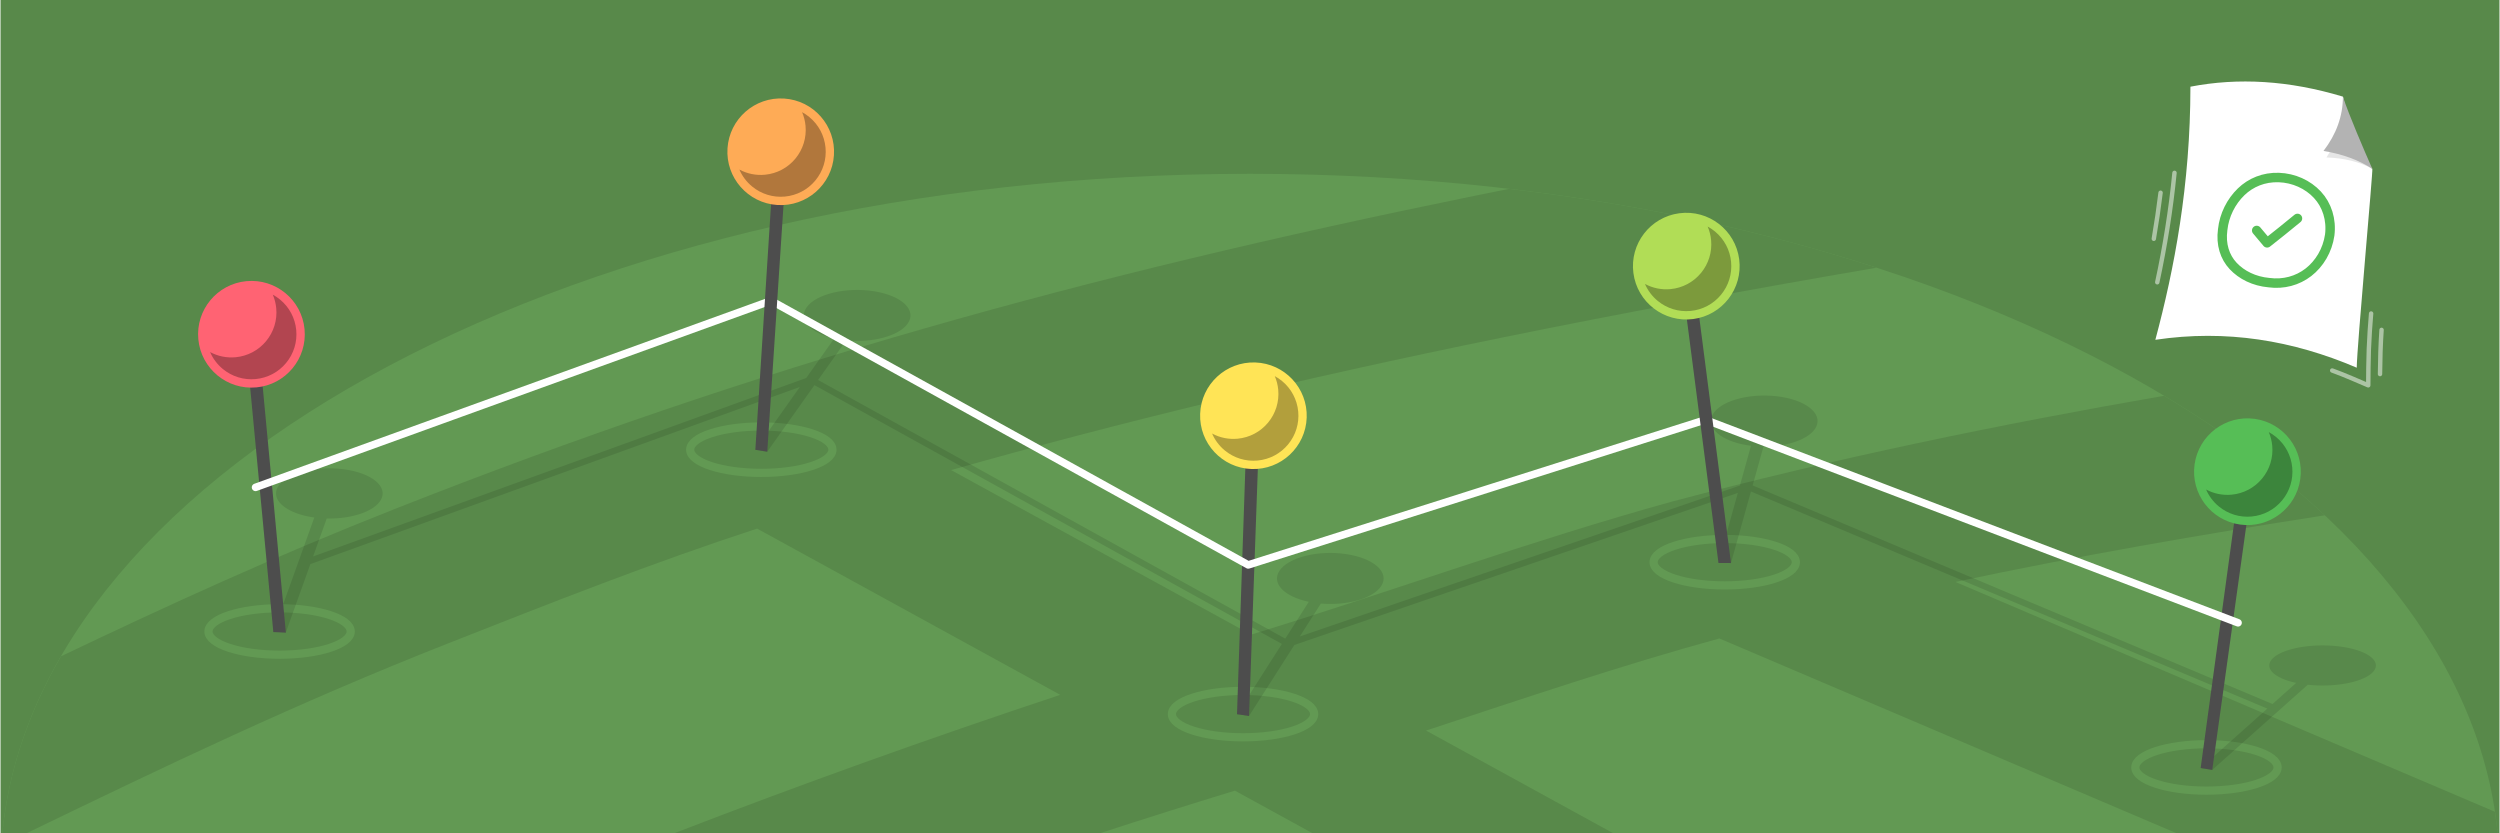 <?xml version="1.0" encoding="UTF-8"?>
<!DOCTYPE svg PUBLIC "-//W3C//DTD SVG 1.1//EN" "http://www.w3.org/Graphics/SVG/1.1/DTD/svg11.dtd">
<!-- Creator: CorelDRAW 2018 (64-Bit) -->
<svg xmlns="http://www.w3.org/2000/svg" xml:space="preserve" width="1500px" height="500px" version="1.1" style="shape-rendering:geometricPrecision; text-rendering:geometricPrecision; image-rendering:optimizeQuality; fill-rule:evenodd; clip-rule:evenodd"
viewBox="0 0 150025.6 50029.5"
 xmlns:xlink="http://www.w3.org/1999/xlink">
 <defs>
  <style type="text/css">
   <![CDATA[
    .str2 {stroke:white;stroke-width:264.7;stroke-linecap:round;stroke-linejoin:round;stroke-miterlimit:2.613;stroke-opacity:0.502}
    .str3 {stroke:#56BE56;stroke-width:567.2;stroke-linecap:round;stroke-linejoin:round;stroke-miterlimit:2.613}
    .str0 {stroke:#629953;stroke-width:491.5;stroke-linecap:round;stroke-linejoin:round;stroke-miterlimit:2.613}
    .str1 {stroke:white;stroke-width:453.8;stroke-linecap:round;stroke-linejoin:round;stroke-miterlimit:2.613}
    .fil3 {fill:none}
    .fil12 {fill:none}
    .fil7 {fill:#56BE56}
    .fil0 {fill:#58894A}
    .fil1 {fill:#629953}
    .fil9 {fill:#B1DD56}
    .fil15 {fill:#B3B3B3}
    .fil14 {fill:#E6E6E6}
    .fil10 {fill:#FEAB56}
    .fil8 {fill:#FF6373}
    .fil6 {fill:#FFE456}
    .fil13 {fill:white}
    .fil5 {fill:#4D4D4D;fill-rule:nonzero}
    .fil2 {fill:#58894A;fill-rule:nonzero}
    .fil4 {fill:black;fill-rule:nonzero;fill-opacity:0.102}
    .fil11 {fill:black;fill-opacity:0.302}
   ]]>
  </style>
 </defs>
 <g id="Layer_x0020_1">
  <g id="_2328217684320">
   <g>
    <rect class="fil0" width="150025.5" height="50029.5"/>
    <path class="fil1" d="M149915.6 50029.5l-149805.7 0c2106.6,-22064.8 34835,-39594.6 74902.9,-39594.6 40067.9,0 72796.3,17529.8 74902.8,39594.6z"/>
    <path class="fil2" d="M100348 30112.7c9778.2,-2596.3 19629.1,-4630.4 29542.5,-6352.5 3653.4,2187.1 6892.5,4592 9646.7,7177.1 -7421.6,1152.4 -14820.3,2440.5 -22173.5,3999.6l32388.2 13797.4c64.9,430.2 122.3,861.5 163.7,1295.2l-19262.5 0 -27460.8 -11699c-5932,1625.4 -11768,3607.6 -17609.6,5528.9l11246.1 6170.1 -18051.2 0 -4671.4 -2562.7c-2758.9,843.8 -5462.2,1697.5 -8120.4,2562.7l-25553.7 0c7562.6,-2918 15254,-5683.3 23188,-8313.9l-18197.4 -9980.6c-6235.6,2033 -12363.7,4450 -18591,6906.1 -9109.9,3593 -16830.9,7301.8 -25282.7,11388.4l-1439.1 0c352.4,-3690.8 1565.6,-7253.7 3522.6,-10629.9 6498.9,-3100.6 12852.9,-6009.5 20039.7,-8844.1 21895.4,-8635.8 41302.1,-14001.8 64768.1,-18788.2 701.3,-143 1409.3,-285.9 2122.8,-428.7 7881.5,927.5 15308.9,2543.5 22065.4,4732.9 -8092.9,1388.9 -15528.1,2776.1 -22455.6,4189.1 -12298.7,2508.6 -23051.2,5110.7 -33102.3,7961l18009.8 9877.7c8446.1,-2593.5 16746.8,-5628.7 25267.6,-7986.6z"/>
   </g>
   <g>
    <ellipse class="fil3 str0" cx="16753.9" cy="37911.5" rx="4269.7" ry="1393.1"/>
    <ellipse class="fil3 str0" cx="132434.1" cy="46072.8" rx="4269.7" ry="1393.1"/>
    <ellipse class="fil3 str0" cx="103514" cy="33752.1" rx="4269.7" ry="1393.1"/>
    <ellipse class="fil3 str0" cx="74594" cy="42871.2" rx="4269.7" ry="1393.1"/>
    <ellipse class="fil3 str0" cx="45673.9" cy="26996.9" rx="4269.7" ry="1393.1"/>
    <path class="fil4" d="M138517.2 41108.2l-5734.8 5111.7 -696.7 -110.8 4002.1 -3567.2 -31001.1 -13034.8 -1197.9 4295 -749.6 -47.9 1160.8 -4162 -26622.5 9128.1 -2721.9 4261.5 -723.3 -105.9 2694.4 -4218.3 -28063.1 -15536.1 -2831.5 3996.8 -716.3 -116.2 2672.9 -3772.9 -29388.1 10636.8 -1473.9 4108.5 -745.7 -59.4c2970.5,-8279.9 -3540.2,9868.2 2456.2,-6846.4 -1536.5,-211.5 -2527.6,-936 -2254.3,-1697.7 294.5,-821 1946.6,-1374.2 3690.1,-1235.5 1743.4,138.8 2918,916.8 2623.5,1737.9 -273.3,761.6 -1714.8,1292.5 -3313.6,1254.7l-816.9 2277 29604.8 -10715.2 1678.9 -2369.9c-1445.7,-329.1 -2179.8,-1131.4 -1653.1,-1874.7 567.7,-801.3 2385.4,-1230.7 4060,-959 1674.5,271.6 2571.8,1141.5 2004.1,1942.8 -526.6,743.4 -2128.9,1166.5 -3694.7,1007l-1683.6 2376.5 28047.1 15527.4 1412.6 -2211.6c-1465.8,-308 -2250.3,-1099.3 -1770.8,-1849.9 516.8,-809.1 2306.6,-1264.7 3997.6,-1017.3 1690.9,247.3 2642.7,1103.9 2125.8,1913 -479.4,750.6 -2054.2,1196.8 -3629.3,1060l-1261.2 1974.5 26419 -9058.3 666.5 -2389.8c-1551.1,-189.4 -2595,-908.9 -2377.9,-1686.9 233.9,-838.6 1844.3,-1427.8 3596.9,-1315.9 1752.7,111.9 2983.8,882.6 2749.9,1721.3 -217,778 -1618.5,1341.2 -3219.2,1329.3l-650.7 2332.9 31210.6 13123 1421.2 -1266.8c-1392,-297.5 -2002.5,-946.8 -1364.6,-1515.4 687.8,-613 2565.8,-900.2 4194.7,-641.3 1629,258.7 2392,965.5 1704.3,1578.5 -638,568.7 -2300.2,856.8 -3837.7,688.9z"/>
    <polygon class="fil5" points="75596.2,24972.1 74955.6,42981.8 74232.3,42875.9 74840.4,24945.7 "/>
    <circle class="fil6" transform="matrix(0.999 0.035 -0.035 0.999 75218.2 24958.9)" r="3201.6"/>
    <polygon class="fil5" points="135268.8,28371.1 132782.4,46219.9 132085.7,46109.1 134519.7,28267.3 "/>
    <circle class="fil7" transform="matrix(0.991 0.137 -0.137 0.991 134894 28319.2)" r="3201.6"/>
    <polygon class="fil5" points="15440.3,20032.5 17130.4,37978.1 16377.5,37947.1 14687.4,20103.8 "/>
    <circle class="fil8" transform="matrix(0.996 -0.094 0.094 0.996 15063.9 20068.1)" r="3201.6"/>
    <polyline class="fil3 str1" points="134330.5,37389.6 102356.2,25202.6 74906.1,33915 46256.6,18054.2 15310.9,29258.9 "/>
    <polygon class="fil5" points="101581.3,15929.4 103888.8,33802.1 103139,33800.8 100831.3,16026.7 "/>
    <circle class="fil9" transform="matrix(0.992 -0.129 0.129 0.992 101206 15978)" r="3201.6"/>
    <polygon class="fil5" points="47216.6,9136.2 46032.1,27118.3 45315.8,27002.1 46461.9,9087 "/>
    <circle class="fil10" transform="matrix(0.998 0.065 -0.065 0.998 46839.3 9111.58)" r="3201.6"/>
    <g>
     <path class="fil11" d="M12581.8 21135.9c167.4,389.7 426,737.3 760.8,1014.1 554.2,458.2 1260,675.2 1976,607.4 716.1,-67.8 1368.5,-413.5 1826.9,-967.7 458.3,-554.2 675.5,-1260.2 607.7,-1976.3 -67.9,-716.1 -413.6,-1368.6 -967.8,-1826.9 -138,-114.2 -285.4,-213.3 -440,-296.8 109.8,255.5 180.3,529.3 207.2,813 67.8,716.1 -149.4,1422.1 -607.7,1976.3 -458.4,554.2 -1110.8,899.9 -1826.9,967.7 -537.8,50.9 -1069.8,-58.8 -1536.2,-310.8z"/>
     <path class="fil11" d="M132412.2 29387c167.3,389.7 426,737.3 760.8,1014.1 554.1,458.2 1260,675.2 1975.9,607.4 716.1,-67.8 1368.6,-413.5 1826.9,-967.7 458.4,-554.1 675.5,-1260.2 607.7,-1976.3 -67.8,-716.1 -413.5,-1368.6 -967.8,-1826.9 -137.9,-114.2 -285.3,-213.3 -439.9,-296.8 109.7,255.5 180.2,529.3 207.1,813 67.9,716.1 -149.3,1422.1 -607.6,1976.3 -458.4,554.2 -1110.8,899.9 -1827,967.7 -537.7,50.9 -1069.7,-58.8 -1536.1,-310.8z"/>
     <path class="fil11" d="M72736.1 26026.7c167.4,389.7 426,737.3 760.8,1014.1 554.2,458.2 1260.1,675.2 1976,607.4 716.1,-67.8 1368.5,-413.5 1826.9,-967.7 458.4,-554.2 675.5,-1260.2 607.7,-1976.4 -67.9,-716.1 -413.5,-1368.5 -967.8,-1826.9 -138,-114.1 -285.4,-213.2 -440,-296.8 109.8,255.6 180.3,529.3 207.2,813 67.8,716.1 -149.3,1422.2 -607.7,1976.4 -458.3,554.2 -1110.8,899.8 -1826.9,967.7 -537.7,50.9 -1069.8,-58.9 -1536.2,-310.8z"/>
     <path class="fil11" d="M44357.2 10179.4c167.4,389.7 426,737.3 760.8,1014.1 554.2,458.2 1260,675.2 1976,607.4 716.1,-67.9 1368.5,-413.5 1826.9,-967.7 458.3,-554.2 675.5,-1260.3 607.6,-1976.4 -67.8,-716.1 -413.5,-1368.5 -967.7,-1826.9 -138,-114.1 -285.4,-213.3 -440,-296.8 109.8,255.6 180.3,529.3 207.2,813 67.8,716.1 -149.4,1422.2 -607.7,1976.4 -458.4,554.2 -1110.8,899.8 -1826.9,967.7 -537.8,50.9 -1069.8,-58.9 -1536.2,-310.8z"/>
     <path class="fil11" d="M98724.2 17045.8c167.4,389.8 426,737.4 760.8,1014.2 554.2,458.2 1260,675.2 1976,607.4 716.1,-67.9 1368.5,-413.5 1826.9,-967.7 458.3,-554.2 675.5,-1260.3 607.6,-1976.4 -67.8,-716.1 -413.5,-1368.6 -967.7,-1826.9 -138,-114.1 -285.4,-213.3 -440,-296.8 109.8,255.6 180.3,529.3 207.2,813 67.8,716.1 -149.4,1422.2 -607.7,1976.4 -458.4,554.1 -1110.8,899.8 -1826.9,967.6 -537.8,51 -1069.8,-58.8 -1536.2,-310.8z"/>
    </g>
    <g>
     <path class="fil12 str2" d="M129273 14336.1c158.1,-919 294.1,-1840.2 406.5,-2765.3m13266.9 8233.7c-59.7,887.6 -85.3,1763.4 -92.9,2652.1"/>
     <path class="fil12 str2" d="M129480.5 16946.4c466.3,-2168.9 818.2,-4361 1034.6,-6569.2m11804.5 8444.4c-30,349.3 -56.7,698.3 -79.3,1047.6 -47.7,734.9 -77.7,1470.9 -84,2212.3l-8.8 1051.8 -967.1 -414c-397.1,-170 -796.3,-329.1 -1197.5,-476.9"/>
    </g>
    <path class="fil13" d="M131471.4 5204.6c2876.5,-555.7 5914.5,-378.9 9154.5,596.7l7.8 16.1 509.4 2332.4c253.8,788.4 701.5,1458.2 1249.2,1990.3 51.1,51 -925.7,10688 -936.2,11935.4 -3832.6,-1640.8 -7842.3,-2311.3 -12090.4,-1675.4 1139.8,-4257.4 2101.3,-9277.4 2105.7,-15195.5z"/>
    <path class="fil14" d="M140728.6 6252.1l414.5 1897.7c253.8,788.4 701.5,1458.2 1249.2,1990.3 -764.7,-428.6 -1686.5,-649.7 -2754.3,-687.6 671.6,-1030.4 1047.7,-2096.1 1090.6,-3200.4z"/>
    <path class="fil15" d="M142392.3 10140.1c-814,-536.8 -1795.1,-888.4 -2931.7,-1077.5 761.4,-996.1 1165.9,-2079.7 1165.3,-3261.3 347.9,1071.2 1299.5,3279.1 1766.4,4338.8z"/>
    <g>
     <path class="fil3 str3" d="M136776.6 10657.7c896.8,30 1741.1,411.5 2320.8,1036.6 572,616.8 852.1,1484.2 737.2,2414 -135.5,928.4 -618.5,1727.5 -1282.8,2241.2 -651.1,503.5 -1490,736.2 -2368.3,618.5 -883.4,-79.9 -1640.5,-457.8 -2149.8,-1004.2 -496.7,-532.9 -745.7,-1288.6 -625.8,-2173 92.9,-883.6 509.4,-1694.3 1106.8,-2273.5 575.3,-557.8 1365.1,-889.5 2261.9,-859.6z"/>
     <path class="fil3 str3" d="M135449.8 13835.6c209.3,245.9 418.6,494.5 625.1,744.5 307.2,-242.4 615.3,-486.7 918.8,-730.1 303.8,-243.6 605.2,-490.3 905.3,-737.6"/>
    </g>
   </g>
  </g>
 </g>
</svg>
